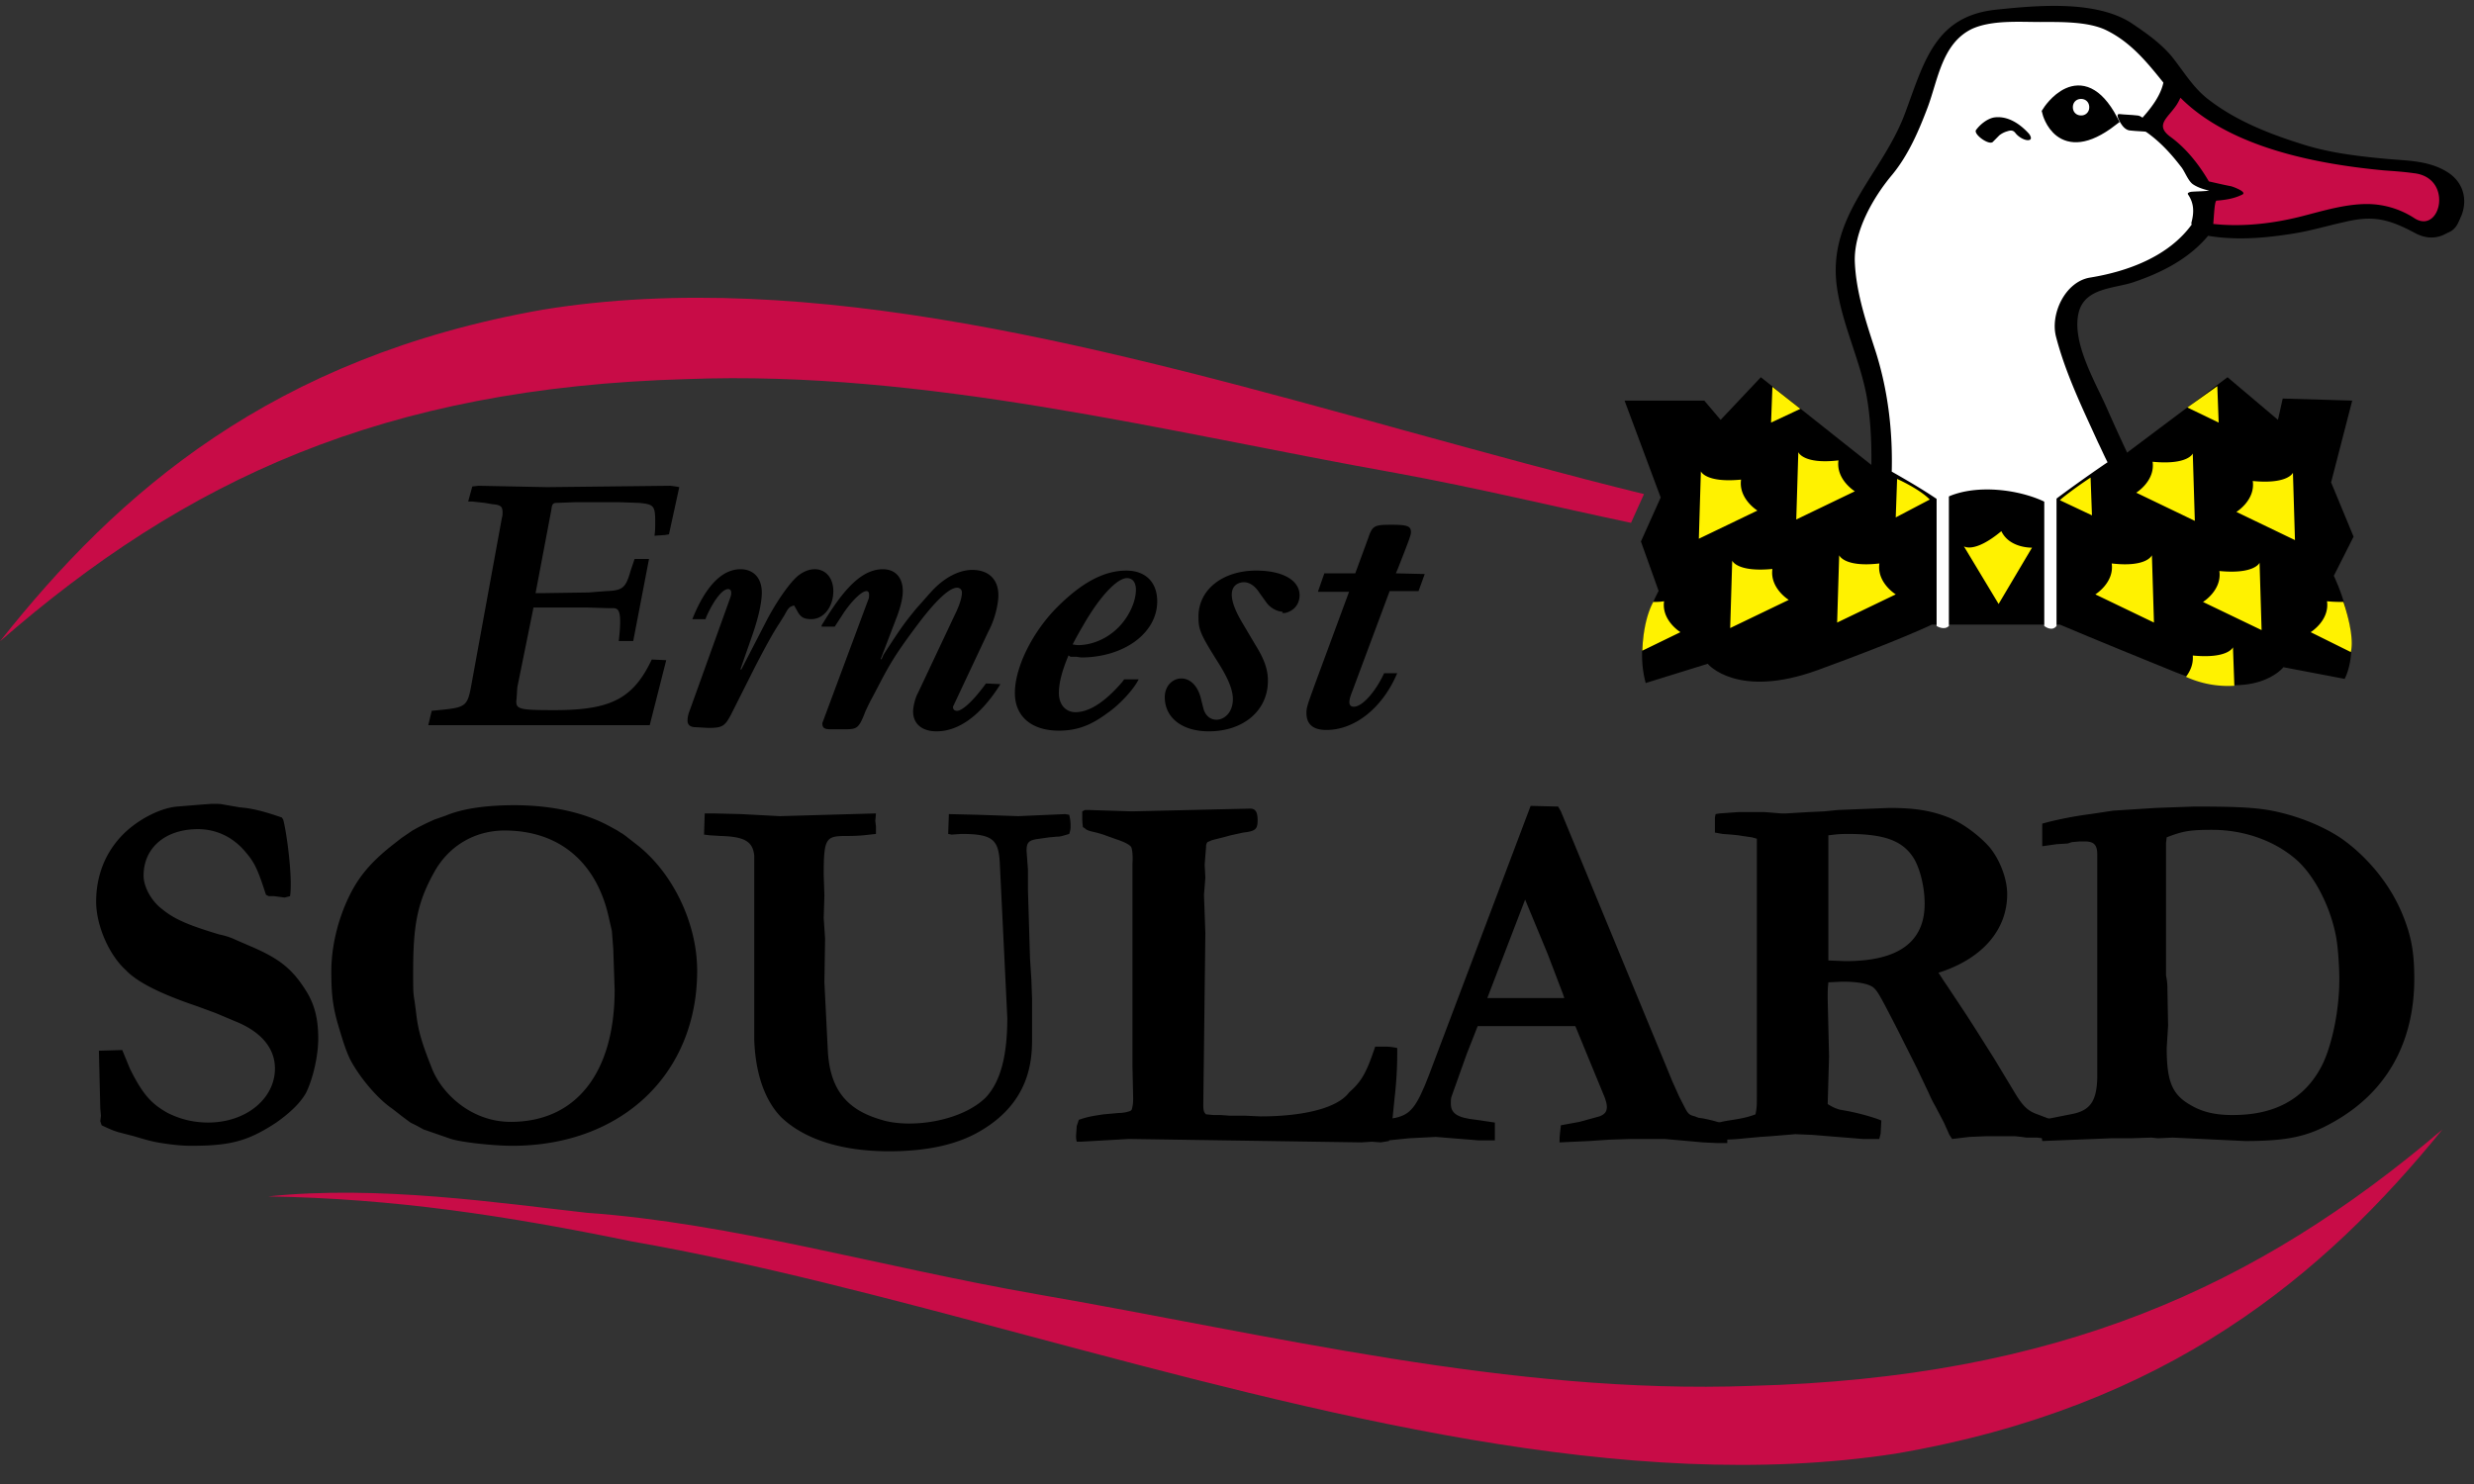 <svg xmlns="http://www.w3.org/2000/svg" width="130" height="78"><rect width="100%" height="100%" fill="#333333" stroke="none"/><g fill="none" fill-rule="evenodd"><g fill-rule="nonzero"><path fill="#C80C47" d="M92.028 72.843c-12.647.467-25.294-2.697-37.544-4.818-8.238-1.438-16.043-3.738-23.632-4.278-4.517-.503-10.985-1.474-16.766-.862 6.612.107 12.502 1.006 19.151 2.372 6.577 1.15 13.442 2.984 20.705 4.925 15.502 4.134 31.51 8.412 45.674 6.22 14.31-2.445 22.512-9.383 28.727-17.04-9.756 8.304-20.235 13.05-36.315 13.48z"/><path fill="#000" d="M22.686 37.36l.361-.035c1.446-.144 1.518-.18 1.735-1.402l1.59-8.7c.036-.108.036-.216.036-.288 0-.287-.073-.395-.506-.431l-.434-.072-.65-.072H24.6l.217-.79.325-.037 3.613.072 6.469-.072c.289.036.289.036.47.072l-.543 2.48-.217.037-.542.036c.037-.288.037-.432.037-.72 0-.862-.073-.934-.868-1.006l-1.011-.036h-2.313l-.976.036c-.216 0-.253.072-.289.36l-.83 4.385h.324l2.458-.036.939-.072c.831-.036 1.012-.143 1.265-1.042l.217-.647h.758l-.83 4.314h-.76c.217-1.87-.072-1.726-.47-1.726l-1.192-.036h-2.818l-.831 4.098c-.036.108-.036.54-.073.827v.036c0 .396.29.432 2.024.432 2.963 0 4.12-.612 5.095-2.66l.759.035-.867 3.415H22.505l.18-.754zm13.694-4.817c.687-1.725 1.555-2.624 2.53-2.624.687 0 1.12.467 1.12 1.222 0 .54-.18 1.33-.505 2.265l-.615 1.762.036.036 1.337-2.589c.506-.97 1.157-1.905 1.59-2.3.29-.252.615-.396.94-.396.578 0 .975.467.975 1.15 0 .827-.505 1.474-1.156 1.474-.397 0-.578-.107-.759-.467l-.144-.252c-.253.072-.29.108-.506.504l-.29.467c-.288.431-.686 1.15-1.264 2.265l-1.265 2.516c-.325.611-.47.683-1.192.683l-.614-.036c-.326 0-.47-.108-.47-.36 0-.143.036-.323.108-.502l2.132-5.932c.073-.18.109-.467-.108-.467-.29 0-.723.539-1.12 1.402l-.073.18h-.686zm6.794.324c.904-1.474 1.915-2.948 3.216-2.948.65 0 1.048.431 1.048 1.15 0 .36-.108.791-.289 1.295l-.867 2.264.036.036.108-.251c.976-1.51 1.12-1.69 1.735-2.445.397-.431.686-.79.94-1.042.614-.612 1.336-.971 1.987-.971.867 0 1.373.503 1.373 1.33 0 .467-.18 1.222-.47 1.798l-.072.143-1.843 3.919c0 .144.072.216.217.216.253 0 .795-.468 1.409-1.295l.108-.143.76.036c-1.013 1.617-2.169 2.48-3.361 2.48-.76 0-1.229-.395-1.229-1.042 0-.252.108-.72.253-.971l1.915-4.062c.253-.504.398-.935.398-1.223a.246.246 0 0 0-.253-.251c-.434 0-1.193.755-2.132 2.013-.94 1.258-1.337 1.87-1.88 2.912l-.433.827c-.18.323-.289.575-.361.719-.362.934-.434.97-1.12.97h-.723c-.325 0-.434-.072-.434-.323l2.421-6.507c.036-.072.036-.144.036-.252 0-.108-.036-.18-.144-.18-.253 0-.831.576-1.265 1.259l-.397.61h-.687v-.071zm12.972 1.582c-.36.862-.505 1.474-.505 1.977 0 .611.36 1.006.867 1.006.759 0 1.59-.575 2.457-1.581l.108-.144h.76c-.29.575-1.049 1.366-1.627 1.761-.867.647-1.59.935-2.565.935-1.446 0-2.313-.755-2.313-1.977 0-1.366.94-3.236 2.24-4.53 1.301-1.294 2.457-1.905 3.614-1.905 1.012 0 1.626.611 1.626 1.618 0 1.653-1.735 2.948-4.011 2.948l-.217-.036h-.325l-.109-.072zm.47-.54c1.048 0 2.096-.61 2.674-1.617.253-.432.398-.899.398-1.294 0-.396-.181-.612-.47-.612-.506 0-1.41.935-2.277 2.445-.253.431-.433.755-.578 1.042l.253.036zm10.768-1.761c-.289 0-.65-.216-.83-.467l-.362-.504c-.253-.395-.542-.575-.831-.575-.253 0-1.229.18-.109 2.085l.723 1.222c.47.755.65 1.295.65 1.87 0 1.582-1.3 2.66-3.107 2.66-1.41 0-2.313-.719-2.313-1.797 0-1.15 1.554-1.51 1.915.143l.109.432c.253 1.006 1.554.719 1.554-.468 0-.467-.217-1.042-.76-1.905-.975-1.546-1.047-1.761-1.047-2.444 0-1.402 1.265-2.41 3.035-2.41 1.373 0 2.277.504 2.277 1.295 0 .467-.29.827-.76.935h-.144v-.072zm1.879-1.078l.326-.935h1.626l.686-1.87c.217-.647.325-.683 1.229-.683.83 0 1.011.072 1.011.396 0 .144-.108.431-.686 1.905l-.108.252 1.517.036-.325.898h-1.518l-1.915 5.141c-.072.216-.433.935.036.935.434 0 1.12-.755 1.59-1.762h.687c-.759 1.798-2.204 2.984-3.722 2.984-.687 0-1.048-.287-1.048-.899 0-.287.072-.467.434-1.474l1.806-4.889h-1.626v-.036z"/><g fill="#000"><path d="M14.88 43.077c.181.647.507 3.055.362 4.026l-.289.072-.542-.072h-.289l-.145-.072-.072-.216c-.397-1.222-.578-1.546-1.048-2.085-.65-.755-1.517-1.15-2.457-1.15-1.698 0-2.855.97-2.855 2.444 0 .576.398 1.33.976 1.762.65.54 1.445.863 3 1.33.36.072.65.18.794.252l.831.36c1.518.646 2.205 1.185 2.927 2.336.434.683.65 1.438.65 2.516 0 .935-.288 2.157-.65 2.876-.289.504-.795 1.007-1.554 1.546-1.481.97-2.384 1.222-4.48 1.222-.398 0-.867-.036-1.554-.143-.47-.072-.831-.18-1.084-.252l-.361-.108-.832-.216-.216-.072a8.26 8.26 0 0 1-.65-.287l-.073-.216.036-.287-.036-.396-.072-3.02 1.228-.036.398.971.108.216c.614 1.186 1.048 1.653 1.88 2.12.65.324 1.336.504 2.131.504 1.988 0 3.505-1.258 3.505-2.84 0-1.042-.686-1.87-1.915-2.409l-1.192-.503-.976-.36c-1.915-.646-3.144-1.258-3.758-1.905-.903-.826-1.554-2.372-1.554-3.595 0-1.294.434-2.48 1.301-3.415.759-.827 2.024-1.51 2.963-1.582l1.3-.107.507-.036c.289 0 .47 0 .614.036l.831.143.325.036c.542.072 1.084.216 1.916.504l.072.108zm8.565-.217c.867-.359 2.095-.538 3.577-.538 1.987 0 3.722.395 5.023 1.114l.397.216.217.143c.036 0 .108.072.217.144l.506.396c1.951 1.474 3.252 4.17 3.252 6.686 0 5.429-3.975 9.203-9.72 9.203-.976 0-2.638-.18-3.216-.36l-1.446-.502-.325-.18-.361-.18-.434-.323-.506-.396c-.795-.54-1.734-1.654-2.24-2.624-.18-.396-.29-.683-.578-1.654-.326-1.078-.398-1.761-.398-2.948 0-1.258.325-2.696.94-3.954.506-1.043 1.156-1.798 2.24-2.66l.506-.396.578-.395.325-.18.434-.216.397-.18.615-.215zm8.708 6.076l-.18-.79c-.651-2.84-2.602-4.494-5.457-4.494-1.59 0-2.963.827-3.722 2.229-.867 1.581-1.084 2.732-1.084 5.212 0 .97 0 1.079.072 1.51l.073.54c.108 1.006.289 1.617.83 2.983.507 1.33 2.06 2.84 4.156 2.84 3.433 0 5.457-2.588 5.457-6.938l-.073-2.157-.072-.935zm4.878-6.183h.47l1.445.036 2.024.108 5.059-.144-.036.395.036.288v.395c-.65.072-.867.108-1.554.108-1.084 0-1.192.108-1.192 2.05l.036 1.078-.036 1.186.072 1.079-.036 2.3.18 3.595c.109 1.978.94 3.092 2.819 3.631 1.481.468 4.191.108 5.492-1.186.76-.827 1.12-2.157 1.12-4.17l-.397-8.197c-.072-1.186-.397-1.474-2.024-1.474l-.505.036-.181-.036.036-1.042 1.518.036 2.132.072 2.457-.108.217.036c.072.287.072.467.072.611 0 .108 0 .18-.072.395-.47.144-.506.144-.65.144l-.398.036-.506.072c-.578.072-.687.18-.687.647l.073.97v1.08l.108 3.594.072 1.115.036 1.006v2.157c0 1.187-.18 3.272-2.637 4.746-1.23.754-2.855 1.114-4.879 1.114-2.457 0-4.408-.611-5.637-1.762-.722-.719-1.373-2.013-1.445-4.098v-9.67c-.072-.755-.506-1.007-1.77-1.043l-.579-.036-.289-.036.036-1.114zm19.657 16.105c.434-.144.579-.18 1.301-.287l.795-.072c.29 0 .506-.072.615-.108l.072-.072c.072-.288.072-.395.072-.611l-.036-1.654v-10.64c.036-.54-.036-.864-.072-.9-.073-.107-.325-.251-.76-.395l-.505-.18c-.65-.251-.976-.215-1.156-.395l-.109-.072c-.036-.252-.036-.395-.036-.503v-.324l.145-.072h.18l2.277.072 6.215-.144c.29 0 .397.18.397.611 0 .468-.108.576-.758.648l-.65.143-.398.108-.578.144-.253.108c-.073.108-.073.18-.073.287l-.036.432-.036.467.036.683-.072.899.072 2.013-.108 9.023c0 .324.036.396.144.504l.398.036h.361l.506.036h.795l.795.036c2.349 0 4.083-.468 4.661-1.259.65-.575.904-1.006 1.373-2.408h.398c.289 0 .397 0 .759.072v.323c0 .647-.036 1.438-.145 2.373l-.18 1.797c-.037.144-.073.216-.109.396l-.433.072-.47-.036-.542.036-12.214-.18-2.53.144h-.216c-.036-.144-.036-.18-.036-.324l.036-.503.108-.324z"/><path d="M71.865 59.038l.29-.072 1.192-.216c.758-.18 1.084-.539 1.734-2.228l5.348-14.164 1.445.035.145.252 5.565 13.481c.144.324.252.647.36.863l.29.647c.361.719.397.79.506.899.072.072.18.108.325.144l.18.071.254.036c.361.072.795.18 1.192.324.072.288.072.467.072.611v.36h-.505l-.76-.036-2.023-.18h-1.77l-1.12.036-1.085.072-1.553.072c0-.396.036-.504.072-.9l.975-.179 1.048-.287c.29-.108.542-.288.29-.971l-1.554-3.775h-5.131l-.579 1.474-.795 2.229c-.036.108-.036.216-.036.36 0 .503.29.754 1.337.862l.976.144v.935h-.867l-2.24-.18-1.41.072-1.77.18H71.9l-.036-.971zm6.287-6.579H82.2l-.073-.215-.795-2.085-1.192-2.876-1.988 5.176z"/><path d="M89.968 60.009c-.036-.288-.036-.36-.036-.468 0-.108 0-.18.036-.395.615-.324 1.337-.216 2.277-.575.072-.36.072-.432.072-1.007v-13.48l-.253-.073-.506-.072-.216-.036-.362-.036-.47-.036-.397-.071v-.791l.036-.18.217-.036 1.012-.072h1.337l.867.072h.289l1.192-.072.795-.036.723-.072 2.71-.108c1.337 0 2.204.144 3.108.504.722.287 1.59.934 2.132 1.545.542.648.94 1.654.94 2.481 0 1.905-1.338 3.415-3.614 4.134.18.252.18.288.433.647l1.048 1.582.506.79.976 1.547 1.084 1.797c.397.647.65.899 1.156 1.079l.759.287c.18.072.289.144.542.288.072.18.072.287.072.431 0 .072 0 .18-.036.288h-.795l-.542-.072h-.578l-.253-.036-.325-.036h-1.554l-.867.036-.904.108-.144-.216-.29-.647-.433-.827a6.57 6.57 0 0 1-.361-.719l-.614-1.294-1.012-2.013c-.976-1.905-1.048-2.013-1.265-2.229-.253-.216-.831-.323-1.662-.323l-.723.035c-.036.36-.036.432-.036.9l.072 2.983-.072 2.516c.29.18.398.216.614.288l.398.072c.578.108 1.373.323 1.807.503l-.037.683-.072.288h-.867l-2.674-.216-.867-.036-.434.036-.867.072-.542.036-.795.072c-.29.036-.723.072-1.229.072h-.506v.108zm7.01-9.491c2.783 0 4.156-1.007 4.156-3.02 0-.827-.217-1.761-.542-2.336-.578-.971-1.554-1.33-3.505-1.33-.506 0-.65.035-1.012.071v6.58l.904.035z"/><path d="M107.35 58.858l1.445-.287c1.011-.18 1.373-.647 1.409-1.906V44.91c0-.503-.18-.683-.65-.683h-.29l-.397.036-.217.072-.578.036-.759.108v-1.187c.614-.18 1.662-.395 2.53-.503l1.192-.18 2.24-.144 2.024-.072c2.746 0 3.65.072 4.842.396 1.192.323 2.349.863 3.107 1.438.579.431 2.132 1.725 3 3.846.47 1.15.614 2.014.614 3.38 0 2.552-.867 5.644-4.3 7.55-1.337.754-2.421.97-4.59.97l-.758-.036-3.035-.144-.795.036-.326-.036-1.12.036h-1.012l-3.613.144c-.036-.288-.036-.324-.036-.72v-.395h.072zm6.467-14.56v6.975a3.2 3.2 0 0 1 .073.755l.036 1.87-.073 1.186c0 1.761.29 2.444 1.229 2.983.65.396 1.373.54 2.204.54 1.193 0 3.541-.18 4.77-2.697.506-1.078.867-2.84.867-4.421 0-.72-.072-1.762-.18-2.301-.29-1.51-1.085-3.092-2.024-3.955-1.12-1.006-2.746-1.617-4.48-1.617-1.193 0-1.555.072-2.386.395l-.036.288z"/></g></g><path fill="#000" fill-rule="nonzero" d="M92.526 19.828l-2.113 2.24-.859-1.012h-4.189l1.898 5.092-1.038 2.312.93 2.6s-1.36 2.312-.68 4.84l3.258-1.011s1.54 1.878 5.8.325 5.979-2.384 5.979-2.384h6.73s1.862.795 6.05 2.492c4.19 1.697 5.693-.253 5.693-.253l3.222.614c1.038-2.167-.573-5.417-.573-5.417l1.038-2.059-1.181-2.853 1.11-4.298-3.652-.108-.25 1.12-2.65-2.24-6.158 4.623-3.222 2.528-1.145-.542-1.97-.505-1.431.252-1.218.65-3.007-1.95-6.372-5.056z"/><path fill="#FFF" fill-rule="nonzero" d="M98.79 24.957s.108-3.395-.608-5.67c-.716-2.312-1.325-3.865-1.325-5.454 0-1.59 1.074-3.756 2.041-4.84.967-1.083 1.933-3.503 2.148-4.587a5.27 5.27 0 0 1 1.933-3.034c1.074-.83 6.946-.722 8.02-.108 1.074.614 2.291 1.445 3.222 2.89 1.432 2.31 5.513 3.503 7.088 4.008 1.576.47 5.227.578 5.98.795.75.18 1.216.614 1.467 1.48.25.867-.501 1.554-.86 1.59-.823.108-1.217-.614-2.398-.975-1.181-.362-3.83.614-5.513.83-1.683.253-2.864.362-4.332 0-1.575 2.42-5.764 3.034-5.764 3.034s-1.54.722-1.432 2.167c.107 1.445 2.864 7.26 2.864 7.26s-2.148 1.444-3.723 2.672c0 0-1.074-.83-3.115-.83-2.04 0-2.65.722-2.65.722-1.002-.867-3.042-1.95-3.042-1.95z"/><path d="M98.79 24.957s.108-3.395-.608-5.67c-.716-2.312-1.325-3.865-1.325-5.454 0-1.59 1.074-3.756 2.041-4.84.967-1.083 1.933-3.503 2.148-4.587a5.27 5.27 0 0 1 1.933-3.034c1.074-.83 6.946-.722 8.02-.108 1.074.614 2.291 1.445 3.222 2.89 1.432 2.31 5.513 3.503 7.088 4.008 1.576.47 5.227.578 5.98.795.75.18 1.216.614 1.467 1.48.25.867-.501 1.554-.86 1.59-.823.108-1.217-.614-2.398-.975-1.181-.362-3.83.614-5.513.83-1.683.253-2.864.362-4.332 0-1.575 2.42-5.764 3.034-5.764 3.034s-1.54.722-1.432 2.167c.107 1.445 2.864 7.26 2.864 7.26s-2.148 1.444-3.723 2.672c0 0-1.074-.83-3.115-.83-2.04 0-2.65.722-2.65.722-1.002-.867-3.042-1.95-3.042-1.95z"/><path fill="#000" fill-rule="nonzero" d="M99.4 24.92c.07-2.167-.18-4.334-.824-6.392-.501-1.553-1.038-3.106-1.11-4.731-.072-1.626.967-3.432 1.97-4.623.858-1.048 1.395-2.312 1.86-3.54.538-1.444.753-3.359 2.328-4.117 1.038-.47 2.47-.361 3.58-.361 1.002 0 2.434-.036 3.4.397 1.612.758 2.543 2.167 3.653 3.503.787.94 2.004 1.553 3.078 2.095a19.912 19.912 0 0 0 6.23 1.806c1.145.144 2.291.18 3.437.325 1.324.47 1.432 1.192.25 2.167-.25-.18-.537-.325-.787-.47a3.085 3.085 0 0 0-1.504-.36c-3.115-.145-5.907 1.625-9.13.938-.214-.036-.536.036-.644.217-1.217 1.697-3.365 2.492-5.37 2.817-1.289.217-2.076 1.878-1.79 3.07.501 1.95 1.396 3.792 2.22 5.598.143.289.286.614.43.903.25.542.286-.036.107.108a78.392 78.392 0 0 0-3.509 2.528c.287 0 .573-.036.824-.036-1.575-1.155-5.227-1.589-6.66 0 .323-.036.61-.072.932-.108-.967-.722-2.04-1.336-3.115-1.95-.43-.217-1.432.253-.823.578 1.074.577 2.148 1.191 3.114 1.95.25.18.716.108.931-.108 1.003-1.084 3.76-.542 4.833.252.215.145.645.109.824-.036 1.217-.939 2.47-1.806 3.723-2.672.107-.073.215-.253.143-.398a102.87 102.87 0 0 1-1.324-2.889c-.61-1.372-1.862-3.467-1.433-5.02.358-1.228 1.826-1.192 2.829-1.517 1.61-.542 3.15-1.336 4.188-2.745l-.644.217c1.683.36 3.365.216 5.084-.072.823-.145 1.682-.398 2.506-.578 1.503-.362 2.327-.145 3.687.578 2.04 1.12 3.688-1.987 1.683-3.215-1.003-.614-2.148-.578-3.258-.686-1.54-.145-3.007-.325-4.44-.795-1.718-.541-3.436-1.228-4.868-2.347-.788-.614-1.289-1.481-1.898-2.24-.608-.722-1.396-1.264-2.148-1.77-1.897-1.191-4.94-.902-7.052-.685-3.222.325-3.795 2.708-4.798 5.417-1.217 3.287-4.153 5.418-3.58 9.246.287 1.914 1.182 3.72 1.54 5.598.25 1.372.286 2.817.25 4.226-.143.505 1.038.47 1.074-.073z"/><path fill="#C80C47" fill-rule="nonzero" d="M115.689 11.882c.823.18 2.255.325 4.296 0 1.682-.252 4.332-1.192 5.513-.83 1.181.36 1.575 1.083 2.399.975.358-.036 1.11-.723.859-1.59-.25-.866-.752-1.3-1.468-1.48-.752-.18-4.44-.289-5.979-.795-1.575-.47-5.62-1.697-7.088-4.009 0 0 0 1.012-1.432 2.529 1.718.939 2.828 2.997 2.828 2.997l1.683.361s-.43.253-1.79.325c.572.506.179 1.517.179 1.517z"/><path d="M115.689 11.882c.823.18 2.255.325 4.296 0 1.682-.252 4.332-1.192 5.513-.83 1.181.36 1.575 1.083 2.399.975.358-.036 1.11-.723.859-1.59-.25-.866-.752-1.3-1.468-1.48-.752-.18-4.44-.289-5.979-.795-1.575-.47-5.62-1.697-7.088-4.009 0 0 0 1.012-1.432 2.529 1.718.939 2.828 2.997 2.828 2.997l1.683.361s-.43.253-1.79.325c.572.506.179 1.517.179 1.517z"/><path fill="#000" fill-rule="nonzero" d="M115.796 12.135c3.115.614 5.871-.47 8.95-.867 1.11-.144 2.327 1.012 3.544 1.012 1.11 0 1.182-1.481.895-2.203-.68-1.806-3.794-1.553-5.226-1.698-3.15-.289-7.268-1.445-9.165-4.153-.108-.145-1.074-.506-1.074-.217-.036.939-.788 1.806-1.397 2.456-.107.144.108.253.18.289.859.542 1.503 1.228 2.112 2.022.179.217.358.723.608.903.573.398 1.54.434 2.184.578a8.957 8.957 0 0 1-.609-.433c-.5.253-1.11.216-1.61.253-.036 0-.287.036-.215.144.322.47.322.939.179 1.48-.072.29 1.038.615 1.11.326.071-.217.071-1.481.214-1.481.466-.036.931-.108 1.36-.325.251-.144-.572-.433-.608-.433-.573-.109-1.11-.253-1.683-.362l.645.325c-.537-.975-1.253-1.914-2.148-2.564-.824-.614-.143-.975.322-1.661a2.81 2.81 0 0 0 .43-1.192l-1.074-.217c2.398 3.467 7.697 4.479 11.563 4.84.501.036 1.038.072 1.54.144 2.112.217 1.432 3.215.071 2.384a4.583 4.583 0 0 0-2.363-.758c-1.217-.037-2.47.36-3.615.65-1.719.433-3.58.614-5.335.289-.752-.145-.25.36.215.47z"/><path fill="#000" fill-rule="nonzero" stroke="#000" stroke-width=".652" d="M107.633 5.887s1.683-2.673 3.33.433c-2.72 2.095-3.33-.433-3.33-.433z"/><path fill="#FFF" fill-rule="nonzero" d="M109.781 5.634a.415.415 0 0 1-.43.434c-.25 0-.429-.181-.429-.434s.18-.433.43-.433.43.18.43.433z"/><path d="M106.273 7.007c-1.002-1.192-1.969.108-1.969.108"/><path fill="#000" fill-rule="nonzero" d="M106.595 7.007c-.465-.506-1.11-.94-1.826-.831-.358.072-.716.361-.93.65-.18.217.716.867.895.614l.322-.325a1.22 1.22 0 0 1 .43-.217c.214-.072.322-.036.429.109.143.18.43.36.644.36.287 0 .108-.288.036-.36z"/><path d="M111.643 6.429l.931.12"/><path fill="#000" fill-rule="nonzero" d="M111.965 6.862c.323.036.609.036.931.072.215 0-.036-.397-.071-.47-.108-.18-.323-.396-.537-.396-.323-.037-.61-.037-.931-.073-.215 0 .036.398.071.47.108.18.287.397.537.397z"/><path fill="#FFF200" fill-rule="nonzero" d="M91.022 29.471l-.107 3.54 3.078-1.481s-1.002-.614-.859-1.625c-1.861.18-2.112-.434-2.112-.434zm-1.647-4.695l-.107 3.54 3.079-1.481s-1.003-.614-.86-1.626c-1.861.18-2.112-.433-2.112-.433zm5.12-1.011l-.108 3.54 3.079-1.482s-1.002-.614-.86-1.625c-1.86.217-2.111-.433-2.111-.433zm2.148 5.417l-.108 3.54 3.08-1.481s-1.003-.614-.86-1.625c-1.862.216-2.112-.434-2.112-.434zm18.58-5.345l.108 3.54-3.08-1.481s1.003-.614.86-1.626c1.862.18 2.112-.433 2.112-.433zm5.263 1.011l.107 3.54-3.079-1.481s1.003-.614.86-1.625c1.861.18 2.112-.434 2.112-.434zm-1.754 4.732l.107 3.539-3.079-1.48s1.003-.615.86-1.626c1.861.18 2.112-.434 2.112-.434zm-5.657-.398l.108 3.54-3.08-1.481s1.003-.614.86-1.625c1.862.216 2.112-.434 2.112-.434zm1.79 6.393c.215-.29.394-.65.358-1.12 1.862.18 2.112-.433 2.112-.433l.072 2.022a5.322 5.322 0 0 1-2.542-.47zm8.664-1.3l-2.112-1.048s1.002-.614.859-1.625c.358.036.644.036.86.036 0 0 .608 1.698.393 2.637zm-7.017-13.978l.072 1.915-1.647-.795zm-6.659 4.804l.072 1.986-1.683-.794c0-.036.788-.65 1.611-1.192zm-16.719-4.767l-.071 1.878 1.539-.723zm-6.838 13.868l2.005-.975s-1.002-.614-.86-1.625c-.214.036-.393.036-.572.036 0 .036-.501.795-.573 2.564zm13.39-9.029l-.072 2.023 1.79-.94c-.573-.577-1.718-1.083-1.718-1.083zm3.508 3.54l1.826 3.033 1.754-2.961s-1.181.036-1.61-.867c-1.433 1.192-1.97.795-1.97.795z"/><path fill="#FFF" fill-rule="nonzero" d="M102.407 32.902c-.251.253-.645 0-.645 0V25.03h.645v7.873zm5.656 0c-.25.325-.644 0-.644 0v-9.101h.644v9.101z"/><path fill="#C80C47" fill-rule="nonzero" d="M86.386 25.97c-4.054-.996-8.18-2.138-12.484-3.317-15.426-4.275-31.319-8.66-45.382-6.376C14.314 18.783 6.206 25.859 0 33.709c9.722-8.477 20.126-13.341 36.09-13.783 12.556-.48 25.112 2.764 37.274 4.938 4.233.774 8.323 1.769 12.34 2.617l.682-1.511z"/></g></svg>